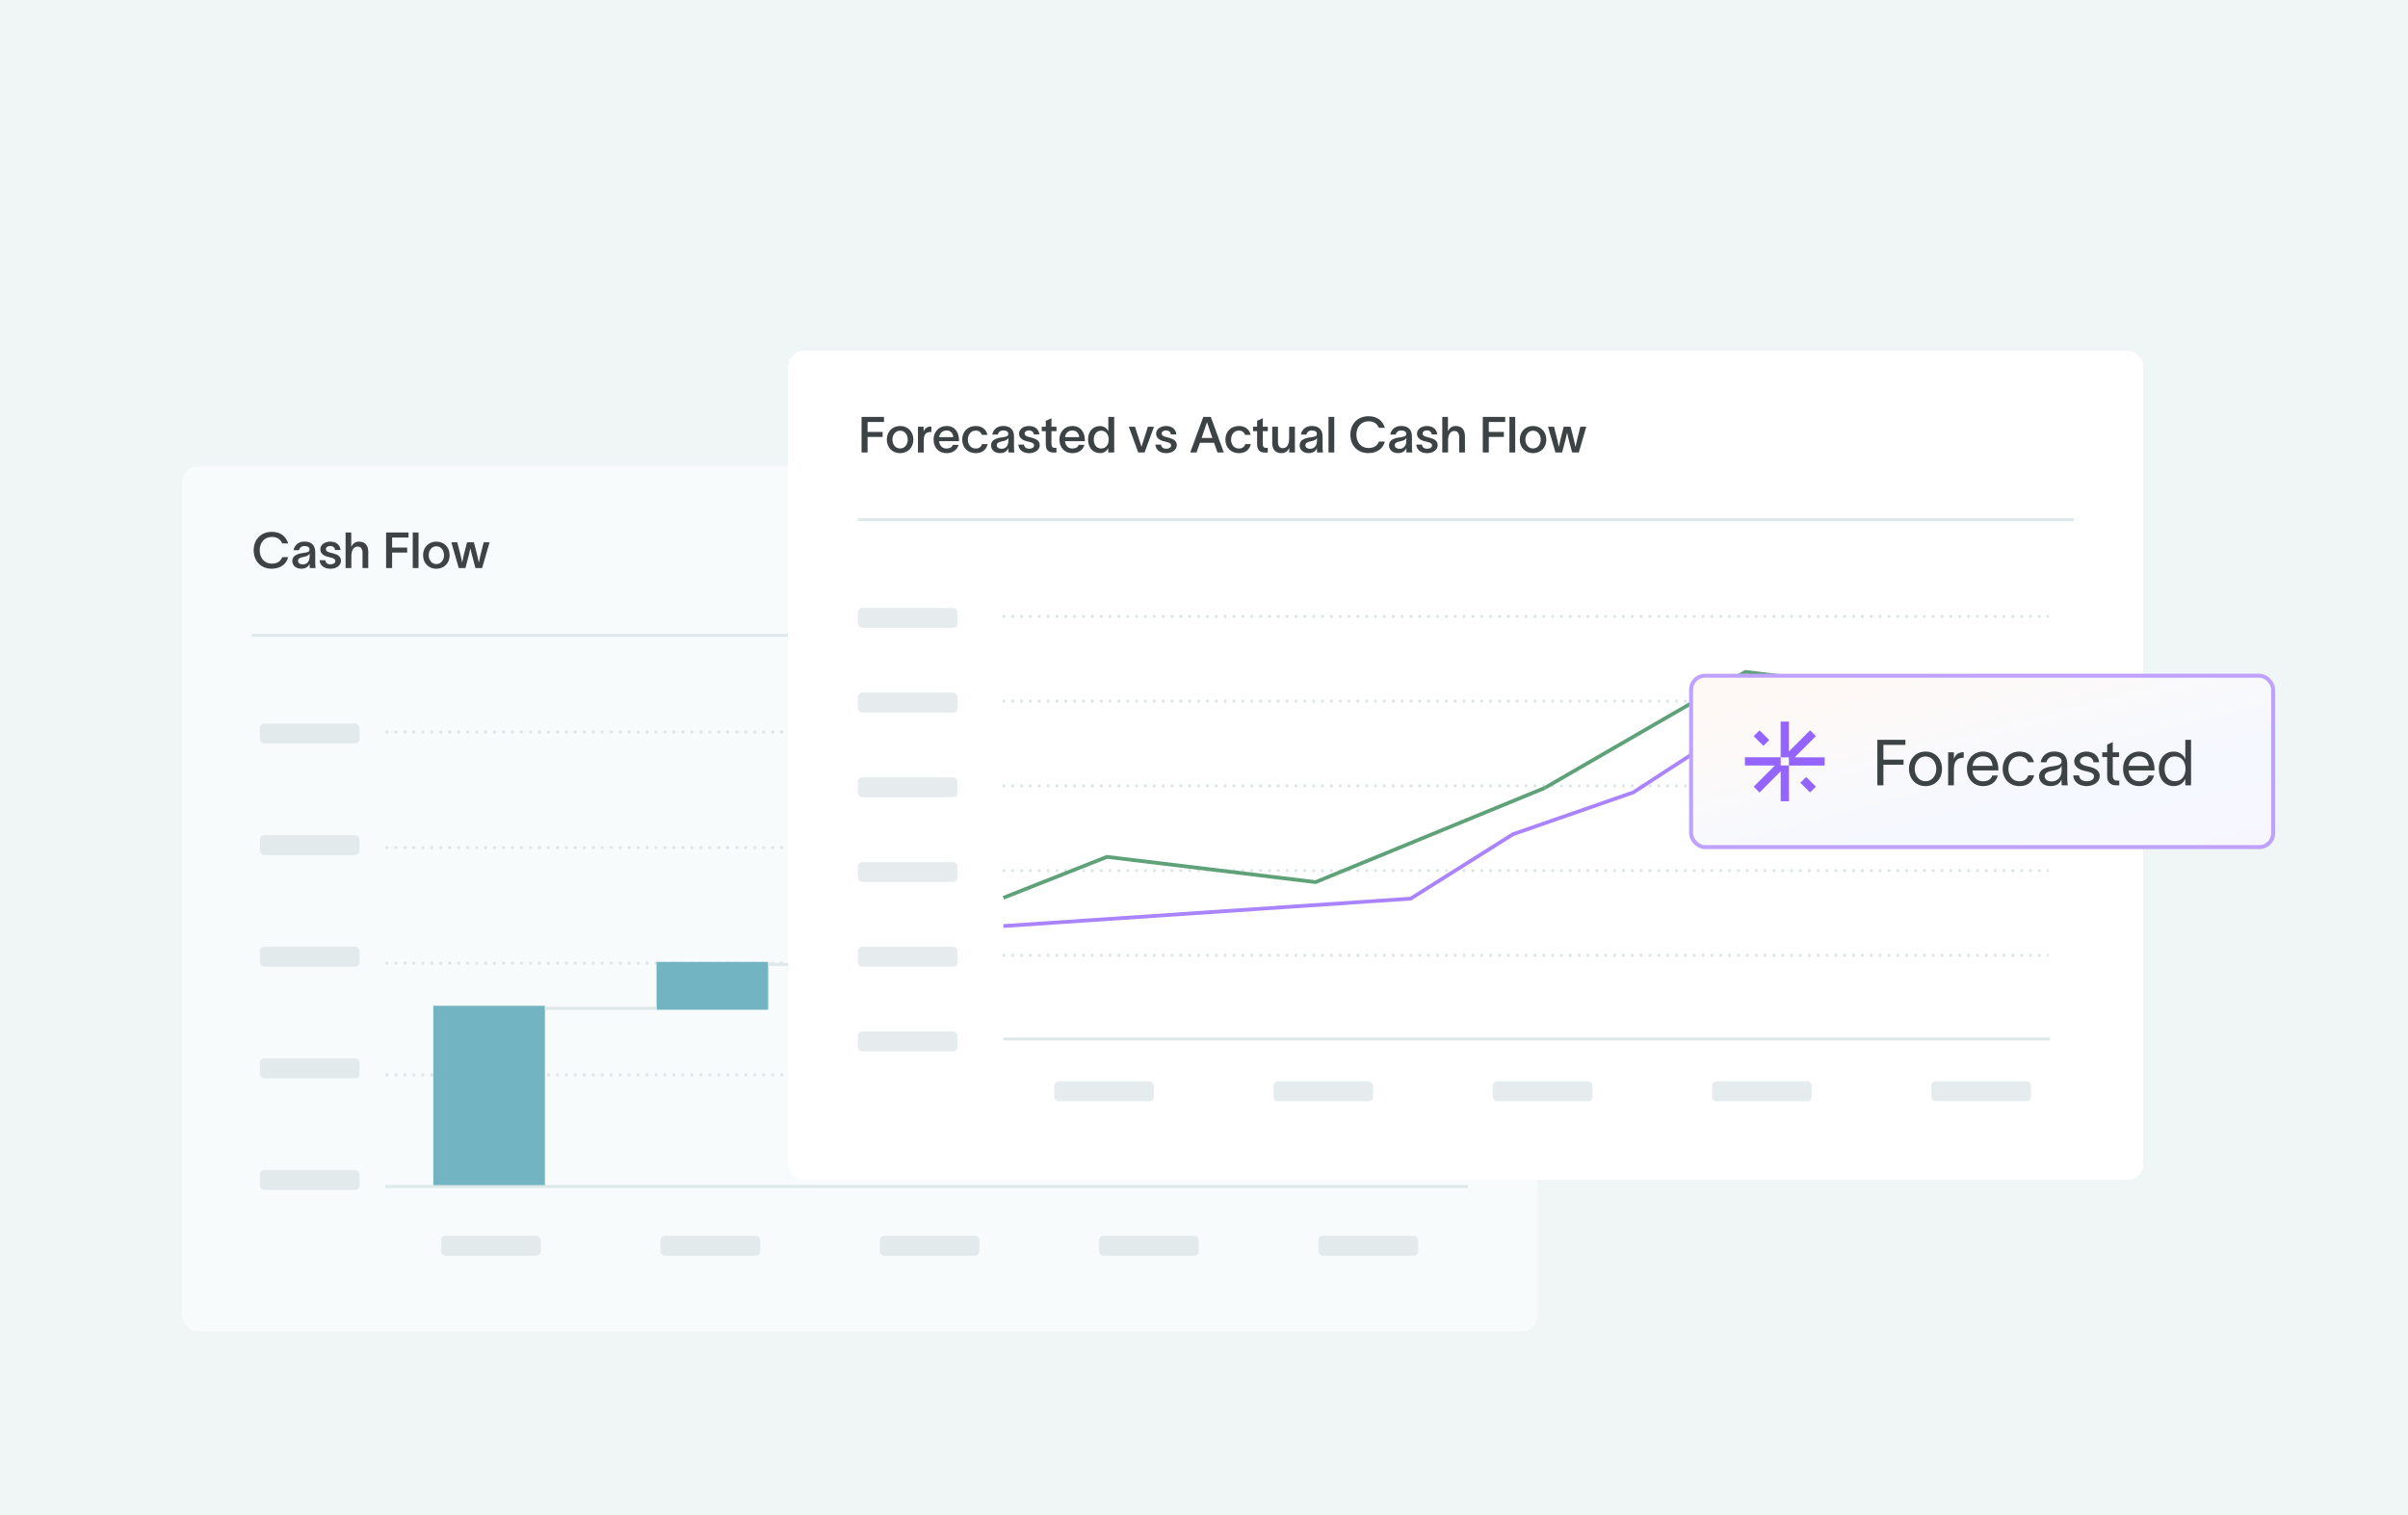 <svg width="604" height="380" viewBox="0 0 604 380" fill="none" xmlns="http://www.w3.org/2000/svg">
<g clip-path="url(#clip0_10755_54204)">
<rect width="604" height="380" fill="#F0F5F6"/>
<rect x="45.68" y="117" width="340" height="217" rx="4" fill="#F8FBFC"/>
<path d="M72.28 139.762C71.88 141.425 70.405 142.663 68.155 142.663C65.367 142.663 63.63 140.687 63.63 138.037C63.63 135.412 65.38 133.412 68.18 133.412C70.417 133.412 71.73 134.575 72.292 136.312H70.78C70.317 135.237 69.492 134.688 68.18 134.688C66.28 134.688 65.142 136.175 65.142 138.037C65.142 139.9 66.267 141.387 68.18 141.387C69.58 141.387 70.43 140.737 70.792 139.762H72.28ZM73.634 138.012C73.796 136.987 74.659 135.85 76.347 135.85C78.484 135.85 79.072 137.137 79.072 138.525V141.012C79.072 141.5 79.097 142.125 79.171 142.5H77.697C77.671 142.25 77.659 142 77.659 141.737V141.437H77.647C77.434 141.962 76.884 142.663 75.597 142.663C74.134 142.663 73.322 141.762 73.322 140.737C73.322 138.95 75.509 138.8 76.447 138.65C77.272 138.525 77.647 138.362 77.647 137.812C77.647 137.3 77.159 136.975 76.371 136.975C75.671 136.975 75.159 137.375 75.009 138.012H73.634ZM74.759 140.687C74.759 141.2 75.197 141.575 75.959 141.575C76.822 141.575 77.671 141.037 77.671 139.5V138.825C77.534 139.187 77.197 139.5 76.097 139.712C75.209 139.875 74.759 140.15 74.759 140.687ZM84.044 137.975C83.969 137.25 83.394 136.962 82.806 136.962C82.231 136.962 81.744 137.287 81.744 137.737C81.744 138.187 82.131 138.45 82.794 138.612C83.081 138.687 83.369 138.75 83.656 138.837C84.706 139.112 85.531 139.625 85.531 140.65C85.531 141.937 84.256 142.675 82.881 142.675C81.581 142.675 80.294 142.075 80.156 140.525H81.581C81.706 141.237 82.144 141.562 82.894 141.562C83.506 141.562 84.106 141.325 84.106 140.725C84.106 140.2 83.606 140.025 83.069 139.887C82.756 139.812 82.444 139.737 82.144 139.65C81.106 139.375 80.344 138.787 80.344 137.787C80.344 136.612 81.506 135.862 82.831 135.862C84.219 135.862 85.281 136.575 85.431 137.975H84.044ZM86.684 142.5V133.575H88.109V137.175C88.447 136.437 89.047 135.862 90.047 135.862C91.722 135.862 92.372 136.975 92.372 138.462V142.5H90.934V138.762C90.934 137.762 90.597 137.112 89.697 137.112C88.797 137.112 88.134 137.887 88.134 139.5V142.5H86.684ZM96.844 142.5V133.575H102.469V134.85H98.356V137.35H102.131V138.612H98.356V142.5H96.844ZM103.53 133.575H104.98V142.5H103.53V133.575ZM109.458 142.675C107.546 142.675 106.121 141.3 106.121 139.275C106.121 137.25 107.546 135.862 109.458 135.862C111.358 135.862 112.783 137.25 112.783 139.275C112.783 141.3 111.358 142.675 109.458 142.675ZM107.533 139.275C107.533 140.5 108.296 141.5 109.458 141.5C110.608 141.5 111.371 140.5 111.371 139.275C111.371 138.037 110.608 137.037 109.458 137.037C108.296 137.037 107.533 138.037 107.533 139.275ZM115.068 142.5L113.206 136.037H114.706L115.556 139.375C115.706 139.987 115.781 140.45 115.918 141.087H115.931C116.081 140.475 116.156 139.987 116.306 139.325L117.143 136.037H118.868L119.706 139.337C119.843 139.887 119.968 140.525 120.093 141.1H120.106C120.231 140.575 120.368 139.937 120.493 139.337L121.318 136.037H122.806L120.931 142.5H119.256L118.368 139.175C118.243 138.637 118.106 138.062 118.006 137.587H117.981C117.868 138.125 117.768 138.6 117.618 139.162L116.743 142.5H115.068Z" fill="#3D4344"/>
<line x1="368.18" y1="159.369" x2="63.18" y2="159.369" stroke="#DFE8E9" stroke-width="0.738"/>
<g clip-path="url(#clip1_10755_54204)">
<line x1="96.68" y1="212.625" x2="368.68" y2="212.625" stroke="#DFE8E9" stroke-width="0.75" stroke-dasharray="0.75 1.5"/>
<line x1="96.68" y1="183.625" x2="368.68" y2="183.625" stroke="#DFE8E9" stroke-width="0.75" stroke-dasharray="0.75 1.5"/>
<line x1="96.68" y1="241.625" x2="368.68" y2="241.625" stroke="#DFE8E9" stroke-width="0.75" stroke-dasharray="0.75 1.5"/>
<line x1="96.68" y1="269.625" x2="368.68" y2="269.625" stroke="#DFE8E9" stroke-width="0.75" stroke-dasharray="0.75 1.5"/>
<line x1="96.68" y1="297.625" x2="368.68" y2="297.625" stroke="#DFE8E9" stroke-width="0.75"/>
<rect opacity="0.5" x="110.68" y="310" width="25" height="5" rx="1.088" fill="#CEDADC"/>
<rect opacity="0.5" x="165.68" y="310" width="25" height="5" rx="1.088" fill="#CEDADC"/>
<rect opacity="0.5" x="220.68" y="310" width="25" height="5" rx="1.088" fill="#CEDADC"/>
<rect opacity="0.5" x="275.68" y="310" width="25" height="5" rx="1.088" fill="#CEDADC"/>
<rect opacity="0.5" x="330.68" y="310" width="25" height="5" rx="1.088" fill="#CEDADC"/>
<rect opacity="0.5" x="65.18" y="293.5" width="25" height="5" rx="1.088" fill="#CEDADC"/>
<rect opacity="0.5" x="65.18" y="265.5" width="25" height="5" rx="1.088" fill="#CEDADC"/>
<rect opacity="0.5" x="65.18" y="237.5" width="25" height="5" rx="1.088" fill="#CEDADC"/>
<rect opacity="0.5" x="65.18" y="209.5" width="25" height="5" rx="1.088" fill="#CEDADC"/>
<rect opacity="0.5" x="65.18" y="181.5" width="25" height="5" rx="1.088" fill="#CEDADC"/>
<rect x="108.68" y="252.299" width="28" height="45" fill="#73B4C3"/>
<rect x="164.68" y="241.299" width="28" height="12" fill="#73B4C3"/>
<rect x="221.68" y="241.299" width="28" height="21" fill="#D6A68B"/>
<path d="M276.68 235.299H304.68V262.299H276.68V235.299Z" fill="#73B4C3"/>
<rect width="28" height="13" transform="matrix(1 0 0 -1 332.68 236.299)" fill="#73B4C3"/>
<line x1="136.68" y1="252.924" x2="164.68" y2="252.924" stroke="#DFE8E9" stroke-width="0.75"/>
<line x1="192.68" y1="241.924" x2="221.68" y2="241.924" stroke="#DFE8E9" stroke-width="0.75"/>
<line x1="249.68" y1="261.924" x2="276.68" y2="261.924" stroke="#DFE8E9" stroke-width="0.75"/>
</g>
<g filter="url(#filter0_dd_10755_54204)">
<rect x="197.68" y="60" width="340" height="208" rx="4" fill="white" shape-rendering="crispEdges"/>
<path d="M216.105 85.5V76.575H221.73V77.85H217.617V80.35H221.392V81.612H217.617V85.5H216.105ZM225.777 85.675C223.864 85.675 222.439 84.3 222.439 82.275C222.439 80.25 223.864 78.862 225.777 78.862C227.677 78.862 229.102 80.25 229.102 82.275C229.102 84.3 227.677 85.675 225.777 85.675ZM223.852 82.275C223.852 83.5 224.614 84.5 225.777 84.5C226.927 84.5 227.689 83.5 227.689 82.275C227.689 81.037 226.927 80.037 225.777 80.037C224.614 80.037 223.852 81.037 223.852 82.275ZM231.674 79.037V80.237C232.012 79.338 232.687 78.987 233.612 78.975V80.35C233.537 80.35 233.162 80.35 232.962 80.412C232.324 80.537 231.699 80.875 231.699 82.55V85.5H230.249V79.037H231.674ZM240.445 83.588C240.07 84.9 238.958 85.675 237.42 85.675C235.483 85.675 234.17 84.287 234.17 82.25C234.17 80.287 235.545 78.862 237.42 78.862C239.633 78.862 240.533 80.562 240.545 82.4C240.545 82.463 240.545 82.562 240.533 82.675H235.558C235.67 83.812 236.395 84.513 237.42 84.513C238.158 84.513 238.783 84.225 239.008 83.588H240.445ZM235.57 81.65H239.12C239.033 80.725 238.495 79.987 237.42 79.987C236.395 79.987 235.708 80.65 235.57 81.65ZM247.723 83.4C247.411 84.862 246.298 85.675 244.748 85.675C242.798 85.675 241.348 84.325 241.348 82.275C241.348 80.2 242.798 78.862 244.748 78.862C246.348 78.862 247.423 79.763 247.673 81.088H246.298C246.061 80.463 245.573 80.013 244.723 80.013C243.536 80.013 242.773 81.013 242.773 82.275C242.773 83.537 243.536 84.513 244.723 84.513C245.511 84.513 246.098 84.15 246.336 83.4H247.723ZM248.901 81.013C249.063 79.987 249.926 78.85 251.613 78.85C253.751 78.85 254.338 80.138 254.338 81.525V84.013C254.338 84.5 254.363 85.125 254.438 85.5H252.963C252.938 85.25 252.926 85 252.926 84.737V84.438H252.913C252.701 84.963 252.151 85.662 250.863 85.662C249.401 85.662 248.588 84.763 248.588 83.737C248.588 81.95 250.776 81.8 251.713 81.65C252.538 81.525 252.913 81.362 252.913 80.812C252.913 80.3 252.426 79.975 251.638 79.975C250.938 79.975 250.426 80.375 250.276 81.013H248.901ZM250.026 83.688C250.026 84.2 250.463 84.575 251.226 84.575C252.088 84.575 252.938 84.037 252.938 82.5V81.825C252.801 82.188 252.463 82.5 251.363 82.713C250.476 82.875 250.026 83.15 250.026 83.688ZM259.31 80.975C259.235 80.25 258.66 79.963 258.073 79.963C257.498 79.963 257.01 80.287 257.01 80.737C257.01 81.188 257.398 81.45 258.06 81.612C258.348 81.688 258.635 81.75 258.923 81.838C259.973 82.112 260.798 82.625 260.798 83.65C260.798 84.938 259.523 85.675 258.148 85.675C256.848 85.675 255.56 85.075 255.423 83.525H256.848C256.973 84.237 257.41 84.562 258.16 84.562C258.773 84.562 259.373 84.325 259.373 83.725C259.373 83.2 258.873 83.025 258.335 82.888C258.023 82.812 257.71 82.737 257.41 82.65C256.373 82.375 255.61 81.787 255.61 80.787C255.61 79.612 256.773 78.862 258.098 78.862C259.485 78.862 260.548 79.575 260.698 80.975H259.31ZM263.737 83.275C263.737 83.975 263.937 84.35 264.562 84.35H264.987V85.513L264.287 85.525C262.8 85.537 262.312 84.65 262.312 83.45V80.162H261.3V79.037H262.312V77.562L263.737 76.925V79.037H265V80.162H263.737V83.275ZM272.013 83.588C271.638 84.9 270.525 85.675 268.988 85.675C267.05 85.675 265.738 84.287 265.738 82.25C265.738 80.287 267.113 78.862 268.988 78.862C271.2 78.862 272.1 80.562 272.113 82.4C272.113 82.463 272.113 82.562 272.1 82.675H267.125C267.238 83.812 267.963 84.513 268.988 84.513C269.725 84.513 270.35 84.225 270.575 83.588H272.013ZM267.138 81.65H270.688C270.6 80.725 270.063 79.987 268.988 79.987C267.963 79.987 267.275 80.65 267.138 81.65ZM275.916 78.875C277.041 78.875 277.766 79.6 277.991 80.2H278.003V76.575H279.478V85.5H277.978V84.388H277.966C277.741 84.95 277.041 85.662 275.916 85.662C274.153 85.662 272.916 84.3 272.916 82.25C272.916 80.213 274.141 78.875 275.916 78.875ZM274.353 82.25C274.353 83.525 274.991 84.5 276.216 84.5C277.491 84.5 278.091 83.425 278.091 82.25C278.091 81.112 277.466 80.037 276.216 80.037C275.016 80.037 274.353 81 274.353 82.25ZM284.688 79.037C285.238 80.737 285.775 82.362 286.313 84.05H286.325C286.8 82.5 287.388 80.75 287.925 79.037H289.463C288.663 81.2 287.888 83.338 287.1 85.5H285.5L283.138 79.037H284.688ZM293.685 80.975C293.61 80.25 293.035 79.963 292.448 79.963C291.873 79.963 291.385 80.287 291.385 80.737C291.385 81.188 291.773 81.45 292.435 81.612C292.723 81.688 293.01 81.75 293.298 81.838C294.348 82.112 295.173 82.625 295.173 83.65C295.173 84.938 293.898 85.675 292.523 85.675C291.223 85.675 289.935 85.075 289.798 83.525H291.223C291.348 84.237 291.785 84.562 292.535 84.562C293.148 84.562 293.748 84.325 293.748 83.725C293.748 83.2 293.248 83.025 292.71 82.888C292.398 82.812 292.085 82.737 291.785 82.65C290.748 82.375 289.985 81.787 289.985 80.787C289.985 79.612 291.148 78.862 292.473 78.862C293.86 78.862 294.923 79.575 295.073 80.975H293.685ZM300.121 85.5H298.546L301.821 76.575H303.708L306.971 85.5H305.383L304.521 83.075H300.983L300.121 85.5ZM301.408 81.862H304.096L302.771 77.95H302.733L301.408 81.862ZM313.739 83.4C313.426 84.862 312.314 85.675 310.764 85.675C308.814 85.675 307.364 84.325 307.364 82.275C307.364 80.2 308.814 78.862 310.764 78.862C312.364 78.862 313.439 79.763 313.689 81.088H312.314C312.076 80.463 311.589 80.013 310.739 80.013C309.551 80.013 308.789 81.013 308.789 82.275C308.789 83.537 309.551 84.513 310.739 84.513C311.526 84.513 312.114 84.15 312.351 83.4H313.739ZM316.74 83.275C316.74 83.975 316.94 84.35 317.565 84.35H317.99V85.513L317.29 85.525C315.803 85.537 315.315 84.65 315.315 83.45V80.162H314.303V79.037H315.315V77.562L316.74 76.925V79.037H318.003V80.162H316.74V83.275ZM319.115 83.075V79.037H320.553V82.775C320.553 83.775 320.878 84.425 321.79 84.425C322.678 84.425 323.353 83.65 323.353 82.037V79.037H324.803V85.5H323.378V84.362C323.028 85.1 322.44 85.675 321.44 85.675C319.753 85.675 319.115 84.562 319.115 83.075ZM326.305 81.013C326.468 79.987 327.33 78.85 329.018 78.85C331.155 78.85 331.743 80.138 331.743 81.525V84.013C331.743 84.5 331.768 85.125 331.843 85.5H330.368C330.343 85.25 330.33 85 330.33 84.737V84.438H330.318C330.105 84.963 329.555 85.662 328.268 85.662C326.805 85.662 325.993 84.763 325.993 83.737C325.993 81.95 328.18 81.8 329.118 81.65C329.943 81.525 330.318 81.362 330.318 80.812C330.318 80.3 329.83 79.975 329.043 79.975C328.343 79.975 327.83 80.375 327.68 81.013H326.305ZM327.43 83.688C327.43 84.2 327.868 84.575 328.63 84.575C329.493 84.575 330.343 84.037 330.343 82.5V81.825C330.205 82.188 329.868 82.5 328.768 82.713C327.88 82.875 327.43 83.15 327.43 83.688ZM333.228 76.575H334.678V85.5H333.228V76.575ZM347.363 82.763C346.963 84.425 345.488 85.662 343.238 85.662C340.451 85.662 338.713 83.688 338.713 81.037C338.713 78.412 340.463 76.412 343.263 76.412C345.501 76.412 346.813 77.575 347.376 79.312H345.863C345.401 78.237 344.576 77.688 343.263 77.688C341.363 77.688 340.226 79.175 340.226 81.037C340.226 82.9 341.351 84.388 343.263 84.388C344.663 84.388 345.513 83.737 345.876 82.763H347.363ZM348.717 81.013C348.88 79.987 349.742 78.85 351.43 78.85C353.567 78.85 354.155 80.138 354.155 81.525V84.013C354.155 84.5 354.18 85.125 354.255 85.5H352.78C352.755 85.25 352.742 85 352.742 84.737V84.438H352.73C352.517 84.963 351.967 85.662 350.68 85.662C349.217 85.662 348.405 84.763 348.405 83.737C348.405 81.95 350.592 81.8 351.53 81.65C352.355 81.525 352.73 81.362 352.73 80.812C352.73 80.3 352.242 79.975 351.455 79.975C350.755 79.975 350.242 80.375 350.092 81.013H348.717ZM349.842 83.688C349.842 84.2 350.28 84.575 351.042 84.575C351.905 84.575 352.755 84.037 352.755 82.5V81.825C352.617 82.188 352.28 82.5 351.18 82.713C350.292 82.875 349.842 83.15 349.842 83.688ZM359.127 80.975C359.052 80.25 358.477 79.963 357.89 79.963C357.315 79.963 356.827 80.287 356.827 80.737C356.827 81.188 357.215 81.45 357.877 81.612C358.165 81.688 358.452 81.75 358.74 81.838C359.79 82.112 360.615 82.625 360.615 83.65C360.615 84.938 359.34 85.675 357.965 85.675C356.665 85.675 355.377 85.075 355.24 83.525H356.665C356.79 84.237 357.227 84.562 357.977 84.562C358.59 84.562 359.19 84.325 359.19 83.725C359.19 83.2 358.69 83.025 358.152 82.888C357.84 82.812 357.527 82.737 357.227 82.65C356.19 82.375 355.427 81.787 355.427 80.787C355.427 79.612 356.59 78.862 357.915 78.862C359.302 78.862 360.365 79.575 360.515 80.975H359.127ZM361.768 85.5V76.575H363.193V80.175C363.53 79.438 364.13 78.862 365.13 78.862C366.805 78.862 367.455 79.975 367.455 81.463V85.5H366.018V81.763C366.018 80.763 365.68 80.112 364.78 80.112C363.88 80.112 363.218 80.888 363.218 82.5V85.5H361.768ZM371.927 85.5V76.575H377.552V77.85H373.44V80.35H377.215V81.612H373.44V85.5H371.927ZM378.613 76.575H380.063V85.5H378.613V76.575ZM384.542 85.675C382.629 85.675 381.204 84.3 381.204 82.275C381.204 80.25 382.629 78.862 384.542 78.862C386.442 78.862 387.867 80.25 387.867 82.275C387.867 84.3 386.442 85.675 384.542 85.675ZM382.617 82.275C382.617 83.5 383.379 84.5 384.542 84.5C385.692 84.5 386.454 83.5 386.454 82.275C386.454 81.037 385.692 80.037 384.542 80.037C383.379 80.037 382.617 81.037 382.617 82.275ZM390.152 85.5L388.289 79.037H389.789L390.639 82.375C390.789 82.987 390.864 83.45 391.002 84.088H391.014C391.164 83.475 391.239 82.987 391.389 82.325L392.227 79.037H393.952L394.789 82.338C394.927 82.888 395.052 83.525 395.177 84.1H395.189C395.314 83.575 395.452 82.938 395.577 82.338L396.402 79.037H397.889L396.014 85.5H394.339L393.452 82.175C393.327 81.638 393.189 81.062 393.089 80.588H393.064C392.952 81.125 392.852 81.6 392.702 82.162L391.827 85.5H390.152Z" fill="#3D4344"/>
<line x1="520.18" y1="102.369" x2="215.18" y2="102.369" stroke="#DFE8E9" stroke-width="0.738"/>
<line x1="251.43" y1="126.631" x2="513.93" y2="126.631" stroke="#DFE8E9" stroke-width="0.738" stroke-dasharray="0.74 1.48"/>
<line x1="251.43" y1="169.131" x2="513.93" y2="169.131" stroke="#DFE8E9" stroke-width="0.738" stroke-dasharray="0.74 1.48"/>
<line x1="251.43" y1="147.881" x2="513.93" y2="147.881" stroke="#DFE8E9" stroke-width="0.738" stroke-dasharray="0.74 1.48"/>
<line x1="251.43" y1="190.381" x2="513.93" y2="190.381" stroke="#DFE8E9" stroke-width="0.738" stroke-dasharray="0.74 1.48"/>
<line x1="251.43" y1="211.631" x2="513.93" y2="211.631" stroke="#DFE8E9" stroke-width="0.738" stroke-dasharray="0.74 1.48"/>
<line x1="251.68" y1="232.631" x2="514.18" y2="232.631" stroke="#DFE8E9" stroke-width="0.738"/>
<path d="M251.68 197.212L277.652 186.945L329.99 193.277L387.444 169.666" stroke="#5FA279" stroke-width="0.944" stroke-linejoin="round"/>
<path d="M251.68 204.297L353.831 197.42L379.509 181.259L409.661 170.776L439.23 151.557L494.087 143.695" stroke="#AA83FF" stroke-width="0.944" stroke-linejoin="round"/>
<path d="M387.445 169.665L437.816 140.545L495.269 147.628" stroke="#5FA279" stroke-width="0.944" stroke-linejoin="round"/>
<rect opacity="0.5" x="264.43" y="243.25" width="25" height="5" rx="1.088" fill="#CEDADC"/>
<rect opacity="0.5" x="319.43" y="243.25" width="25" height="5" rx="1.088" fill="#CEDADC"/>
<rect opacity="0.5" x="374.43" y="243.25" width="25" height="5" rx="1.088" fill="#CEDADC"/>
<rect opacity="0.5" x="429.43" y="243.25" width="25" height="5" rx="1.088" fill="#CEDADC"/>
<rect opacity="0.5" x="484.43" y="243.25" width="25" height="5" rx="1.088" fill="#CEDADC"/>
<rect opacity="0.5" x="215.18" y="230.75" width="25" height="5" rx="1.088" fill="#CEDADC"/>
<rect opacity="0.5" x="215.18" y="209.5" width="25" height="5" rx="1.088" fill="#CEDADC"/>
<rect opacity="0.5" x="215.18" y="188.25" width="25" height="5" rx="1.088" fill="#CEDADC"/>
<rect opacity="0.5" x="215.18" y="167" width="25" height="5" rx="1.088" fill="#CEDADC"/>
<rect opacity="0.5" x="215.18" y="145.75" width="25" height="5" rx="1.088" fill="#CEDADC"/>
<rect opacity="0.5" x="215.18" y="124.5" width="25" height="5" rx="1.088" fill="#CEDADC"/>
</g>
<rect x="424.18" y="169.5" width="146" height="43" rx="3.5" fill="url(#paint0_linear_10755_54204)"/>
<rect x="424.18" y="169.5" width="146" height="43" rx="3.5" fill="white" fill-opacity="0.5"/>
<rect x="424.18" y="169.5" width="146" height="43" rx="3.5" stroke="#BFA2FF"/>
<path d="M446.65 192.03H448.72V201H446.65V193.49L441.34 198.8L439.88 197.34L445.19 192.03H437.68V189.96H446.65V192.03ZM450.17 189.97L455.48 184.66L454.02 183.2L448.71 188.51V181H446.64V189.97H448.71V192.04H457.68V189.97H450.17ZM443.78 185.64L441.34 183.21L439.88 184.67L442.32 187.1L443.78 185.64ZM451.58 196.36L454.02 198.79L455.48 197.33L453.04 194.9L451.58 196.36Z" fill="#9464FF"/>
<path d="M470.896 197V185.576H477.936V186.856H472.416V190.552H477.472V191.832H472.416V197H470.896ZM482.976 197.192C480.464 197.192 478.832 195.304 478.832 192.872C478.832 190.44 480.464 188.536 482.976 188.536C485.488 188.536 487.12 190.44 487.12 192.872C487.12 195.304 485.488 197.192 482.976 197.192ZM480.272 192.872C480.272 194.568 481.36 195.976 482.976 195.976C484.592 195.976 485.68 194.568 485.68 192.872C485.68 191.16 484.592 189.752 482.976 189.752C481.36 189.752 480.272 191.16 480.272 192.872ZM490.097 188.728V190.392C490.513 189.176 491.313 188.696 492.561 188.696V190.072C492.497 190.072 492.241 190.088 492.033 190.12C491.073 190.264 490.097 190.696 490.097 193.096V197H488.657V188.728H490.097ZM501.124 194.536C500.66 196.296 499.268 197.192 497.428 197.192C494.98 197.192 493.364 195.416 493.364 192.824C493.364 190.328 495.06 188.536 497.396 188.536C500.308 188.536 501.22 190.872 501.252 193V193.256H494.756C494.868 194.984 495.924 195.992 497.396 195.992C498.5 195.992 499.428 195.56 499.716 194.536H501.124ZM494.772 192.104H499.796C499.668 190.664 498.868 189.72 497.396 189.72C495.908 189.72 494.964 190.68 494.772 192.104ZM510.236 194.472C509.772 196.2 508.572 197.192 506.572 197.192C503.996 197.192 502.332 195.368 502.332 192.872C502.332 190.376 503.996 188.536 506.572 188.536C508.684 188.536 509.82 189.704 510.172 191.208H508.732C508.428 190.456 507.868 189.72 506.524 189.72C504.844 189.72 503.772 191.096 503.772 192.872C503.772 194.632 504.844 195.992 506.524 195.992C507.724 195.992 508.412 195.448 508.78 194.472H510.236ZM511.86 191.224C512.036 190.024 513.044 188.52 515.204 188.52C518.244 188.52 518.532 190.488 518.532 191.768V195.32C518.532 195.944 518.596 196.6 518.66 197H517.124C517.092 196.6 517.092 196.264 517.092 195.8V195.48H517.076C516.884 196.12 516.196 197.192 514.356 197.192C512.372 197.192 511.46 195.928 511.46 194.744C511.46 192.408 514.404 192.328 515.652 192.104C516.74 191.912 517.092 191.608 517.092 190.92C517.092 190.232 516.436 189.736 515.252 189.736C514.244 189.736 513.492 190.328 513.3 191.224H511.86ZM512.884 194.744C512.884 195.528 513.604 196.024 514.612 196.024C515.876 196.024 517.124 195.208 517.124 193.16L517.108 192.008C516.948 192.552 516.596 193.032 514.804 193.352C513.604 193.56 512.884 193.912 512.884 194.744ZM525.107 191.224C525.011 190.152 524.115 189.752 523.283 189.752C522.499 189.752 521.715 190.2 521.715 190.904C521.715 191.544 522.355 191.912 523.075 192.088L524.163 192.36C525.411 192.664 526.675 193.256 526.675 194.632C526.675 196.392 524.835 197.192 523.395 197.192C522.003 197.192 520.179 196.552 520.035 194.504H521.475C521.667 195.56 522.323 195.976 523.443 195.976C524.259 195.976 525.235 195.688 525.235 194.728C525.235 194.024 524.547 193.784 523.763 193.592L522.611 193.304C521.379 193 520.275 192.248 520.275 190.968C520.275 189.416 521.875 188.536 523.331 188.536C524.947 188.536 526.371 189.4 526.531 191.224H525.107ZM529.948 194.68C529.948 195.416 530.364 195.816 531.004 195.816H531.58V197H530.86C529.26 197 528.54 196.056 528.54 194.776V189.912H527.308V188.728H528.54V186.792L529.948 186.152V188.728H531.532V189.912H529.948V194.68ZM540.295 194.536C539.831 196.296 538.439 197.192 536.599 197.192C534.151 197.192 532.535 195.416 532.535 192.824C532.535 190.328 534.231 188.536 536.567 188.536C539.479 188.536 540.391 190.872 540.423 193V193.256H533.927C534.039 194.984 535.095 195.992 536.567 195.992C537.671 195.992 538.599 195.56 538.887 194.536H540.295ZM533.943 192.104H538.967C538.839 190.664 538.039 189.72 536.567 189.72C535.079 189.72 534.135 190.68 533.943 192.104ZM545.28 188.536C546.784 188.536 547.824 189.544 548.128 190.408H548.144V185.576H549.584V197H548.144V195.352H548.128C547.824 196.2 546.784 197.192 545.28 197.192C542.944 197.192 541.504 195.4 541.504 192.84C541.504 190.28 542.944 188.536 545.28 188.536ZM542.944 192.84C542.944 194.632 543.824 195.96 545.568 195.96C547.36 195.96 548.192 194.472 548.192 192.84C548.192 191.224 547.36 189.752 545.568 189.752C543.872 189.752 542.944 191.048 542.944 192.84Z" fill="#3D4344"/>
</g>
<defs>
<filter id="filter0_dd_10755_54204" x="177.68" y="60" width="380" height="249.5" filterUnits="userSpaceOnUse" color-interpolation-filters="sRGB">
<feFlood flood-opacity="0" result="BackgroundImageFix"/>
<feColorMatrix in="SourceAlpha" type="matrix" values="0 0 0 0 0 0 0 0 0 0 0 0 0 0 0 0 0 0 127 0" result="hardAlpha"/>
<feMorphology radius="4" operator="erode" in="SourceAlpha" result="effect1_dropShadow_10755_54204"/>
<feOffset dy="8"/>
<feGaussianBlur stdDeviation="4"/>
<feComposite in2="hardAlpha" operator="out"/>
<feColorMatrix type="matrix" values="0 0 0 0 0.059 0 0 0 0 0.216 0 0 0 0 0.243 0 0 0 0.03 0"/>
<feBlend mode="normal" in2="BackgroundImageFix" result="effect1_dropShadow_10755_54204"/>
<feColorMatrix in="SourceAlpha" type="matrix" values="0 0 0 0 0 0 0 0 0 0 0 0 0 0 0 0 0 0 127 0" result="hardAlpha"/>
<feMorphology radius="4" operator="erode" in="SourceAlpha" result="effect2_dropShadow_10755_54204"/>
<feOffset dy="20"/>
<feGaussianBlur stdDeviation="12"/>
<feComposite in2="hardAlpha" operator="out"/>
<feColorMatrix type="matrix" values="0 0 0 0 0.059 0 0 0 0 0.216 0 0 0 0 0.243 0 0 0 0.08 0"/>
<feBlend mode="normal" in2="effect1_dropShadow_10755_54204" result="effect2_dropShadow_10755_54204"/>
<feBlend mode="normal" in="SourceGraphic" in2="effect2_dropShadow_10755_54204" result="shape"/>
</filter>
<linearGradient id="paint0_linear_10755_54204" x1="638.526" y1="220.669" x2="610.376" y2="112.245" gradientUnits="userSpaceOnUse">
<stop offset="0.15" stop-color="#F1EBFF"/>
<stop offset="0.451" stop-color="#EBF1FF"/>
<stop offset="0.85" stop-color="#FFF3EB"/>
</linearGradient>
<clipPath id="clip0_10755_54204">
<rect width="604" height="380" fill="white"/>
</clipPath>
<clipPath id="clip1_10755_54204">
<rect width="305" height="167.5" fill="white" transform="translate(63.18 159)"/>
</clipPath>
</defs>
</svg>
